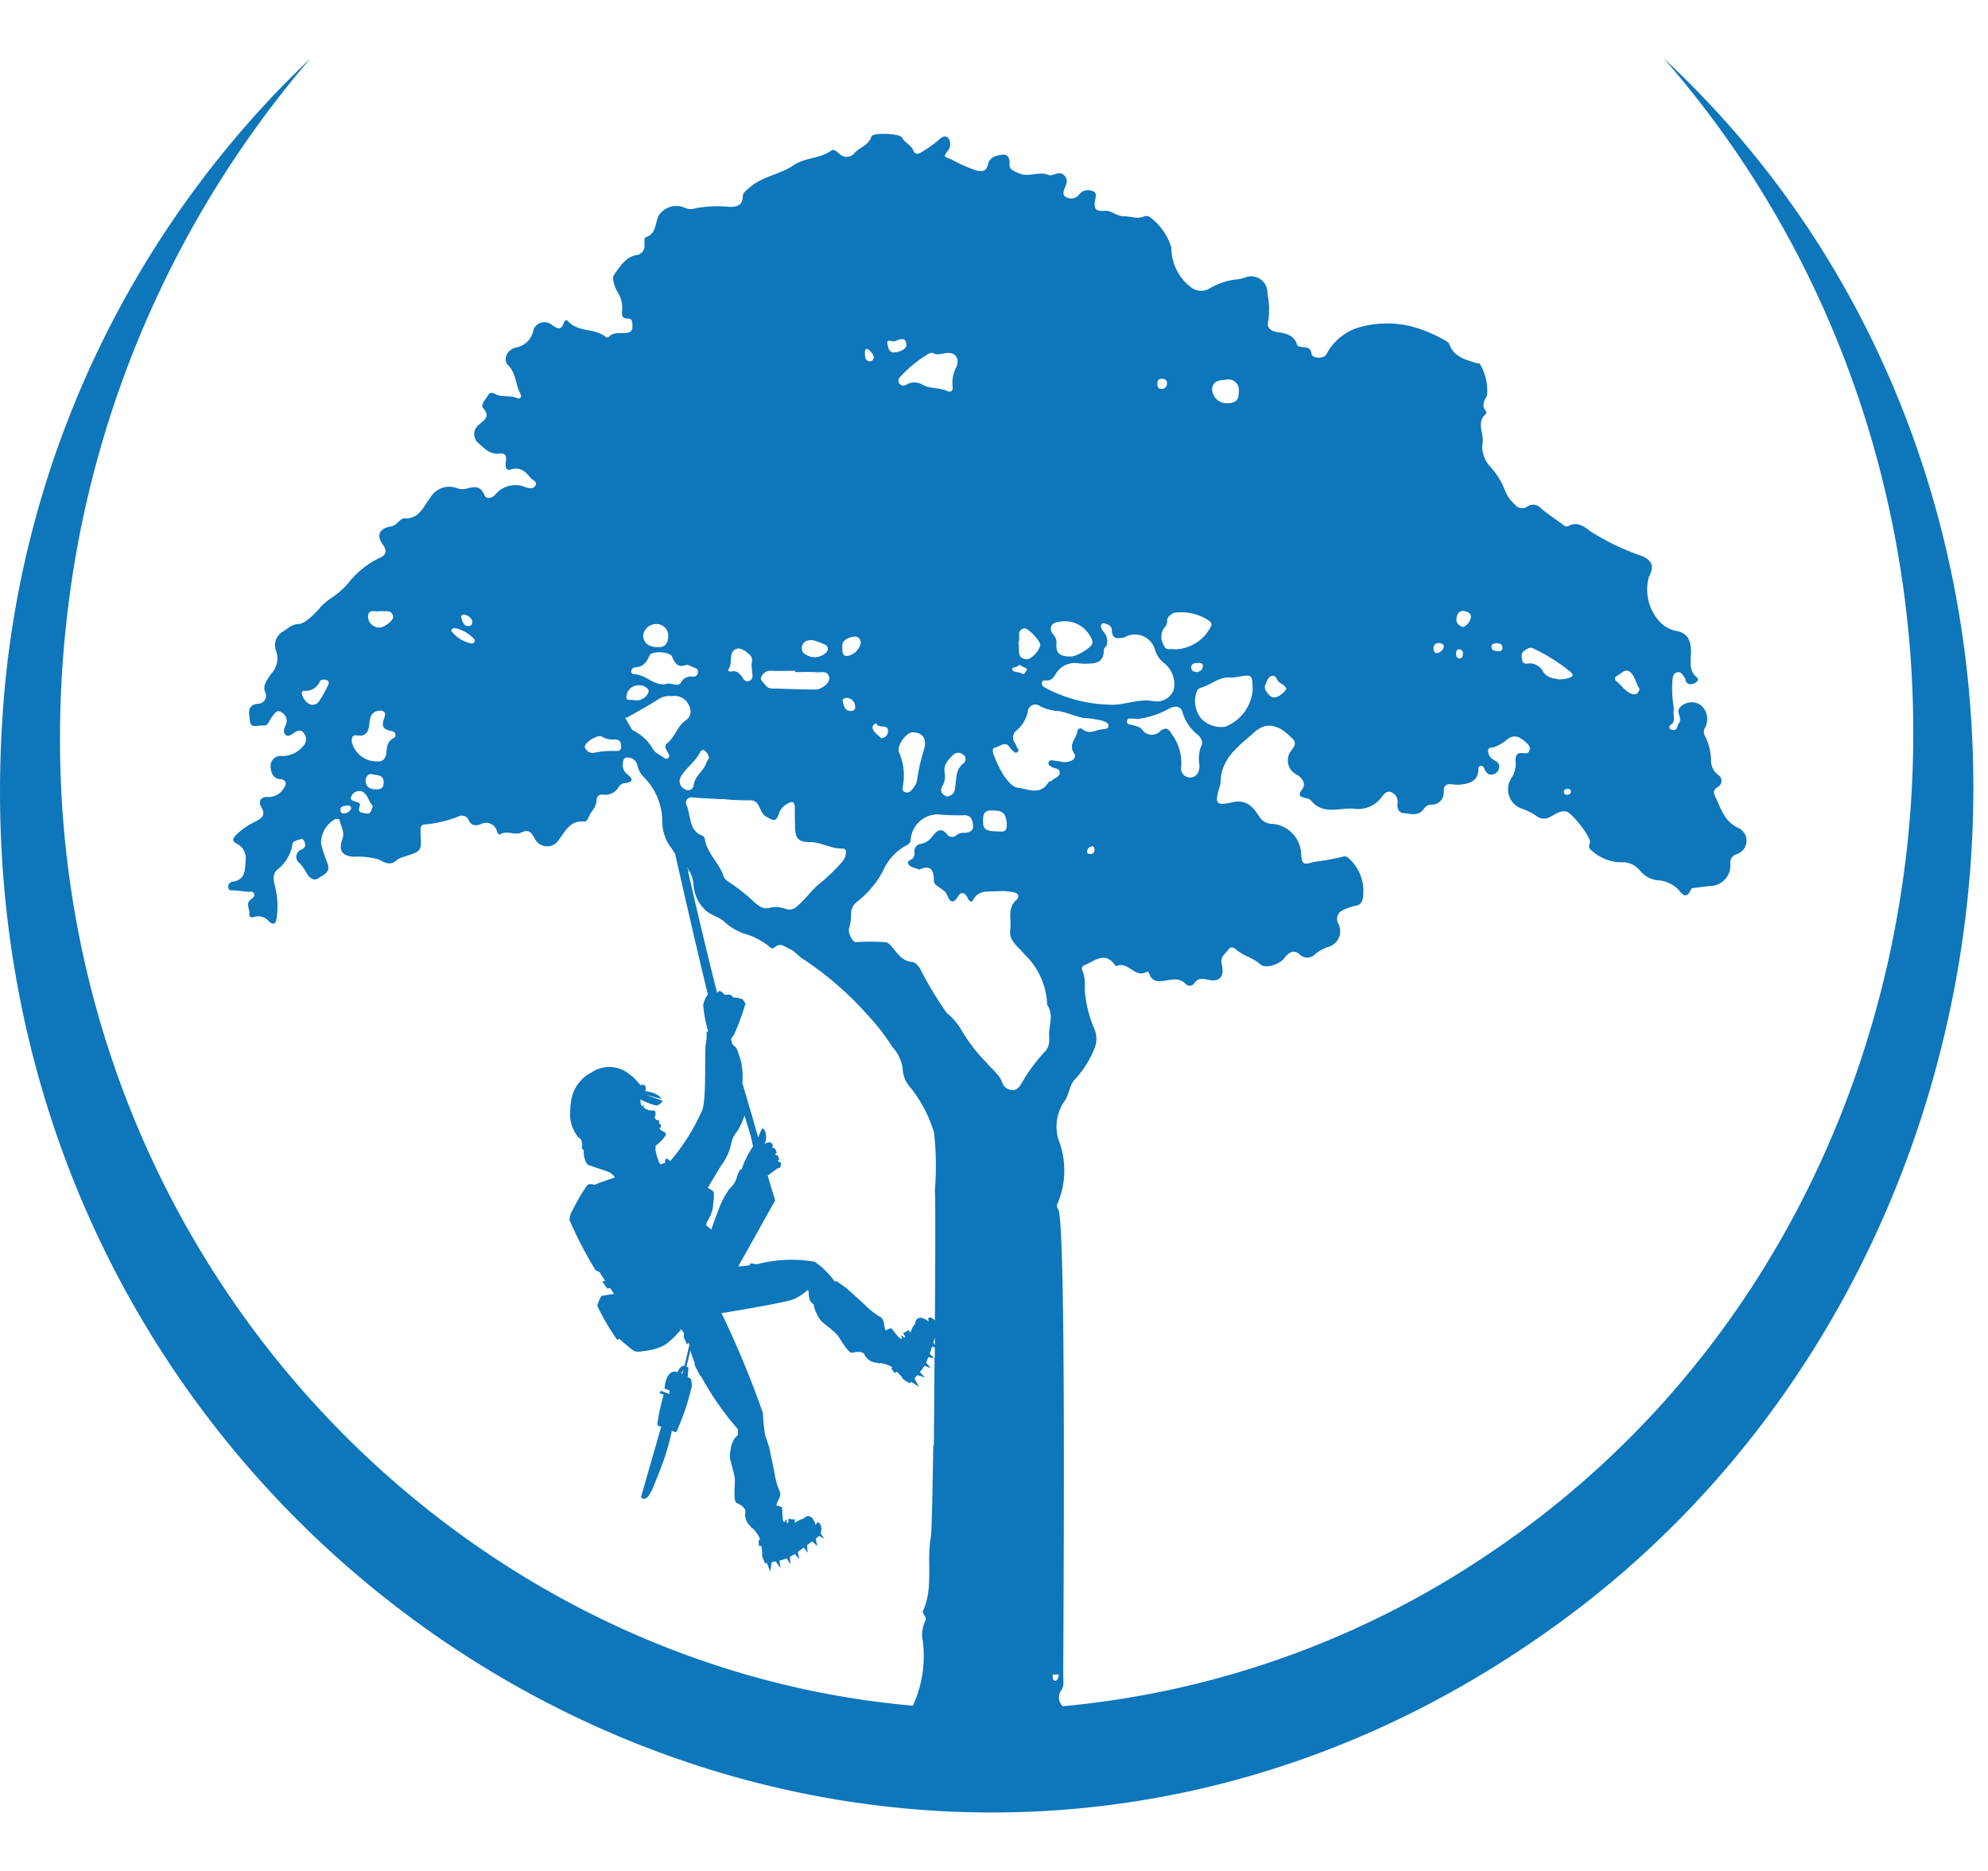 <svg xmlns="http://www.w3.org/2000/svg" width="68" height="64" viewBox="0 0 68 64">
  <g id="Group_15462" data-name="Group 15462" transform="translate(19824 -2185)">
    <rect id="Rectangle_384" data-name="Rectangle 384" width="68" height="64" transform="translate(-19824 2185)" fill="none"/>
    <g id="Group_15457" data-name="Group 15457" transform="translate(-188 210.861)">
      <g id="Group_15453" data-name="Group 15453" transform="translate(-19636 1976.139)">
        <path id="Path_55358" data-name="Path 55358" d="M56.908,0C70.232,15.263,67.718,39.795,51.05,51.07a31.116,31.116,0,0,1-14.7,5.3.414.414,0,0,1-.052-.541.486.486,0,0,0,.074-.313c0-.077,0-.154-.005-.23h0c.03-5.392.073-15.636-.174-15.922a.19.19,0,0,1-.005-.222,2.893,2.893,0,0,0,.07-2.008A1.535,1.535,0,0,1,36.39,35.7c.193-.241.18-.59.392-.789a3.478,3.478,0,0,0,.667-1.072.866.866,0,0,0-.013-.631,4.149,4.149,0,0,1-.335-1.389,1.332,1.332,0,0,0-.07-.6c-.044-.091-.03-.161.084-.208.346-.142.688-.476,1.027.012a.065.065,0,0,0,.06.021c.384-.166.626.439,1.025.205.037-.022.072.031.089.077.1.286.329.253.545.221.248-.037.488-.1.7.116a.182.182,0,0,0,.29-.024c.125-.181.267-.167.456-.124.416.1.589-.107.48-.542-.061-.243.131-.343.232-.489s.223-.032.311.039c.239.191.544.25.778.468.177.165.668,0,.822-.21.139-.19.316-.312.523-.132A.366.366,0,0,0,45,30.627a1.435,1.435,0,0,1,.429-.23.559.559,0,0,0,.349-.8.321.321,0,0,1,.179-.466,1.451,1.451,0,0,1,.4-.14.28.28,0,0,0,.251-.216,1.5,1.5,0,0,0-.513-1.444c-.038-.019-.092-.045-.124-.031a9.657,9.657,0,0,1-1.05.192c-.335.108-.4.072-.414-.293a1.078,1.078,0,0,0-.972-1.012.519.519,0,0,1-.471-.267c-.208-.311-.423-.581-.907-.473-.589.132-.618.045-.421-.591a.228.228,0,0,0,.013-.066c0-.854.638-1.27,1.15-1.734.4-.363.808-.266,1.2.112.143.139.3.217.088.487a.542.542,0,0,0,.188.857c.181.12.3.312.178.474-.209.269-.036.277.138.327a.288.288,0,0,1,.146.065c.428.55,1.038.215,1.551.3a1.01,1.01,0,0,0,.889-.429c.071-.1.179-.229.357-.123a.348.348,0,0,1,.167.37c-.011.167.044.309.213.324.248.022.524.125.708-.175a.311.311,0,0,1,.261-.115.409.409,0,0,0,.4-.444c0-.22.09-.276.279-.253a1.349,1.349,0,0,0,.326.006c.3-.037.574-.126.581-.524,0-.049.012-.094.058-.109.079-.026.119.029.147.095.057.137.145.233.3.192a.278.278,0,0,0,.2-.208c.042-.174-.087-.23-.2-.3a.351.351,0,0,1-.174-.307c.009-.131.15-.089.234-.126a1.552,1.552,0,0,0,.394-.232c.271-.237.481-.093.686.095.07.064.148.145.1.264s-.141.1-.223.086c-.218-.024-.259.1-.249.29a.869.869,0,0,1-.147.569.7.7,0,0,0,.38,1.049,2.018,2.018,0,0,1,.487.248.4.4,0,0,0,.453.029c.181-.083.353-.242.578-.179.188.053.858.9.79,1.07-.081.2.036.234.124.311a1.492,1.492,0,0,0,.941.349.774.774,0,0,1,.635.265.9.9,0,0,0,.705.357,1.086,1.086,0,0,1,.536.233c.171.117.314.531.535.046.009-.019.06-.02.091-.024.182-.023.363-.052.546-.066a.7.7,0,0,0,.69-.752.308.308,0,0,1,.2-.333.481.481,0,0,0,.054-.91c-.468-.23-.575-.66-.769-1.062-.066-.136-.08-.224.078-.325a.24.24,0,0,0,.021-.42.6.6,0,0,1-.243-.458,1.925,1.925,0,0,0-.21-.875.289.289,0,0,1-.01-.256.623.623,0,0,0-.124-.791.544.544,0,0,0-.716.07c-.166.167.107.372-.048.554-.056.065-.03.209-.158.221a.176.176,0,0,1-.144-.045c-.071-.119.072-.136.109-.207.079-.15-.02-.313.034-.464h0a3.817,3.817,0,0,1-.053-.98c.01-.114.019-.233.149-.273.158-.049.2.107.277.187.027.027.013.093.037.127.088.128.207.1.317.043.072-.037.132-.125.053-.19-.3-.244-.191-.588-.2-.887-.008-.529-.234-.656-.546-.709a1.048,1.048,0,0,1-.563-.349A1.632,1.632,0,0,1,56.4,17.74c.19-.355.123-.556-.239-.717a8.176,8.176,0,0,1-1.761-.845c-.243-.187-.452-.338-.755-.18a.164.164,0,0,1-.178-.041c-.251-.192-.521-.36-.759-.568a.354.354,0,0,0-.471-.055.3.3,0,0,1-.409-.06,1.307,1.307,0,0,1-.378-.566,2.661,2.661,0,0,0-.5-.77,1,1,0,0,1-.247-.726c.091-.354-.244-.763.135-1.058.011-.009,0-.071-.018-.094-.151-.191-.055-.352.044-.523a1.789,1.789,0,0,0-.245-1.087c-.034-.022-.084-.016-.125-.029-.37-.118-.762-.2-.922-.649-.024-.069-.13-.113-.2-.156a4.769,4.769,0,0,0-1.1-.448,3.489,3.489,0,0,0-1.849.053,1.87,1.87,0,0,0-1.056.908c-.1.161-.49.14-.507-.024-.021-.194-.122-.2-.256-.226-.082-.014-.209,0-.237-.084-.118-.364-.434-.389-.71-.438-.249-.045-.334-.188-.271-.393a2.811,2.811,0,0,0-.033-.912.558.558,0,0,0-.783-.548,1.259,1.259,0,0,1-.251.056,2.2,2.2,0,0,0-.924.3.569.569,0,0,1-.649-.023,1.714,1.714,0,0,1-.681-1.372,2.036,2.036,0,0,0-.757-1.052.242.242,0,0,0-.16-.011c-.232.112-.46,0-.686,0-.257.01-.452-.205-.662-.187-.329.029-.4-.071-.338-.376.019-.1.061-.247-.08-.294A.4.4,0,0,0,37,4.571c-.061.044-.1.117-.164.164a.347.347,0,0,1-.372.009.139.139,0,0,1-.085-.16c.013-.185.21-.351.045-.557-.184-.228-.4.027-.551-.035-.348-.147-.692.1-1.042-.069-.177-.084-.32-.108-.3-.342.015-.184-.082-.307-.241-.285-.2.028-.432.06-.5.341-.045.194-.149.245-.361.208a4.745,4.745,0,0,1-.887-.389c-.237-.091-.294-.077-.117-.3a.359.359,0,0,0,.007-.435c-.115-.112-.237-.015-.356.1a4.492,4.492,0,0,1-.563.392c-.117.083-.227.06-.272-.058-.077-.2-.29-.258-.386-.445-.075-.145-1-.178-1.047-.039-.1.318-.4.365-.574.562a.344.344,0,0,1-.521.032c-.089-.063-.181-.182-.286-.106-.387.279-.88.226-1.285.5-.471.324-1.09.374-1.535.79-.089.083-.2.13-.2.278-.012.294-.181.354-.436.355a4.134,4.134,0,0,0-1.167.043.488.488,0,0,1-.369-.008.722.722,0,0,0-.914.274c-.116.27-.079.627-.449.734-.028.008-.033.146-.03.223a.322.322,0,0,1-.3.385c-.348.074-.547.406-.741.674-.078.108.021.427.125.591a1,1,0,0,1,.151.668c-.013.149.022.238.187.234s.168.124.17.258-.047.212-.178.231c-.219.032-.462-.051-.647.151-.013.014-.07.006-.091-.011-.382-.311-.949-.145-1.3-.548-.038-.044-.106-.017-.127.05-.107.344-.285.171-.446.063a.4.4,0,0,0-.6.193.729.729,0,0,1-.613.608c-.288.079-.442.41-.254.6.277.275.251.652.411.958.079.152,0,.215-.112.165-.229-.1-.479-.019-.7-.118-.094-.041-.2-.12-.283.026s-.273.317-.162.446c.26.3,0,.419-.142.556a.4.4,0,0,0-.053.609c.2.175.408.417.725.385.191-.02.278.035.241.264-.017.106-.032.344.162.28.332-.109.507.071.689.29.066.079.23.116.162.253s-.235.1-.351.056a.891.891,0,0,0-1.033.268c-.127.134-.309.14-.362.007-.143-.356-.375-.277-.63-.219a.527.527,0,0,1-.29-.013.754.754,0,0,0-.936.327c-.238.309-.383.735-.885.7-.085-.006-.182.111-.267.18a.405.405,0,0,1-.2.1c-.391.065-.5.3-.259.631.174.243.056.375-.125.444a3.075,3.075,0,0,0-1.017.8,2.7,2.7,0,0,1-.6.552,1.95,1.95,0,0,0-.485.435c-.191.2-.471.469-.654.473-.257.007-.354.146-.524.245a.541.541,0,0,0-.245.7.764.764,0,0,1-.182.762c-.122.181-.291.394-.208.606a.274.274,0,0,1-.228.413c-.426.039-.3.366-.288.578.023.295.288.145.449.168.183.026.21-.171.294-.277.1-.123.172-.3.353-.166a.33.33,0,0,1,.129.432c-.051.1-.093.238-.015.319.106.11.232-.016.317-.069.14-.087.245-.1.331.043a.316.316,0,0,1-.04.425.914.914,0,0,1-.713.337.348.348,0,0,0-.4.341c.013.162.045.43.333.451.228.017.226.172.111.328a.615.615,0,0,1-.553.281c-.227-.012-.313.169-.211.334.192.31-.014.4-.2.51a2.4,2.4,0,0,0-.648.445c-.114.125-.183.208.033.319a.545.545,0,0,1,.284.561c-.018.339-.01.661-.438.728a.172.172,0,0,0-.156.187c.013.141.116.1.2.11.151.015.3.029.453.049.08.011.194-.044.23.065s-.056.151-.126.211c-.173.148,0,.336-.035.506-.015.07.081.11.146.084a.474.474,0,0,1,.529.15c.124.112.225.111.255-.1a2.8,2.8,0,0,0-.05-1.1c-.053-.208-.1-.409.07-.567A1.356,1.356,0,0,0,10,26.9c.014-.14.178-.152.282-.192.081-.031.132.064.151.143.03.124-.041.174-.141.226a.257.257,0,0,0-.053.444,1.529,1.529,0,0,1,.244.343c.1.168.246.3.43.169.162-.112.419-.2.281-.517a5.358,5.358,0,0,1-.21-.64.923.923,0,0,1,.486-.854c.056-.012.135-.013.145.039.041.21.185.4.1.633-.138.39-.033.577.361.617a2.554,2.554,0,0,1,.892.1c.246.129.4.206.62,0a.834.834,0,0,1,.267-.108c.5-.186.576-.137.532-.7a2.329,2.329,0,0,1,0-.238c0-.09.037-.147.133-.158a4.008,4.008,0,0,0,1.18-.282.252.252,0,0,1,.333.135c.09.2.243.2.415.136a.381.381,0,0,1,.541.213c.026.058.055.174.114.137.241-.151.508.046.728-.062.254-.125.342-.007.455.194a.47.47,0,0,0,.824.06c.227-.3.4-.682.866-.631.085.009.127-.079.158-.153.084-.2.272-.345.273-.592a.18.18,0,0,1,.2-.179.535.535,0,0,0,.562-.265.257.257,0,0,1,.152-.117c.312-.04.4-.117.093-.347a.418.418,0,0,1-.084-.444c.022-.1.11-.106.185-.087a.332.332,0,0,1,.291.271.786.786,0,0,0,.223.4,2.157,2.157,0,0,1,.624,1.493,1.474,1.474,0,0,0,.2.761,2.669,2.669,0,0,0,.2.283h0A.637.637,0,0,0,23,27.085l.09.117c.334,1.472.811,3.551,1.122,4.818a.852.852,0,0,0-.16.373,4.874,4.874,0,0,0,.175.908l-.055-.016v.145a1.139,1.139,0,0,1-.025.248c-.059.277.023,1.672-.108,2.257a7.158,7.158,0,0,1-1.111,1.787c-.063-.061-.121-.1-.16-.065s0,.107,0,.107-.151.085-.188.06a.449.449,0,0,1-.043-.074c-.044-.131-.1-.289-.1-.321a.811.811,0,0,1-.02-.14l.009,0-.005-.088h0a1.341,1.341,0,0,0,.2-.177.4.4,0,0,0,.1-.124.1.1,0,0,0-.031-.188l-.01-.006-.031-.015-.018-.008a.25.25,0,0,1-.074-.08.141.141,0,0,1,0-.014.209.209,0,0,0,.035-.019c.025-.022.022-.046.013-.077a.077.077,0,0,0-.066-.06s0,0,0,0,.017-.087-.014-.115a.023.023,0,0,0-.027,0c-.069.02-.1-.081-.11-.105a.166.166,0,0,0,.023-.035.178.178,0,0,0,.011-.092.31.31,0,0,0-.009-.052v0A.06.06,0,0,0,22.387,36h0a.107.107,0,0,0-.068-.008.6.6,0,0,1-.067,0,.353.353,0,0,1-.115-.032.665.665,0,0,1-.124-.074c0-.005,0-.008.005-.014.009-.077,0-.079,0-.079a.556.556,0,0,1-.048.058.222.222,0,0,1-.029-.034.353.353,0,0,1-.035-.15v0a.232.232,0,0,0,0-.057v0a2.259,2.259,0,0,0,.547.212.322.322,0,0,0,.212-.163c0-.007-.552-.188-.549-.194s.5.134.507.124-.068-.082-.078-.091a.787.787,0,0,0-.38-.151l-.095-.025a.182.182,0,0,0,.016-.059c0-.02,0-.045-.006-.064s0-.047-.01-.057a.149.149,0,0,0-.161-.014,1.879,1.879,0,0,0-.227-.245l-.013-.018a.354.354,0,0,0-.1-.08,1.079,1.079,0,0,0-1.327-.1,1.3,1.3,0,0,0-.7.931c-.006.032-.008.06-.012.09s-.011.072-.015.107-.006.047-.007.069,0,.055,0,.083a1.252,1.252,0,0,0,.239.9l0,0a.188.188,0,0,0,.059.058.127.127,0,0,1,.019.013.513.513,0,0,1,.051.05c0,.006.008.01.011.016l0,.007s0,.01.006.015c.006.024.016.089.024.149-.022.04-.018.139.026.162,0,0,.015,0,.029-.008a.748.748,0,0,0,.114.5c.071.059.578.2.749.273a.646.646,0,0,1,.2.18l-.091.032c-.216.072-.451.154-.613.223h0s-.164-.062-.24.009a4.941,4.941,0,0,0-.372.6c-.044.081-.086.162-.123.237a.742.742,0,0,0-.117.355,13.6,13.6,0,0,0,.89,1.714l.142.075h0l.189.289c-.06.015-.1.022-.1.022l.171.246s.039-.005.1-.016l.134.2-.433.066a1.343,1.343,0,0,0-.143.336,8.073,8.073,0,0,0,.687,1.177l.063-.05,0,0a2.991,2.991,0,0,0,.282.243h0a1.375,1.375,0,0,0,.251.188.614.614,0,0,0,.263,0h0a2.464,2.464,0,0,0,.373-.066h0l.011,0a1.562,1.562,0,0,0,.273-.1l.013,0h0a1.1,1.1,0,0,0,.167-.1,2.963,2.963,0,0,0,.488-.486c.037.051.072.1.106.157l-.014.032-.006.076L23.5,44l.044-.072.034.084c-.047.21-.107.473-.165.711a.045.045,0,0,0-.019,0c-.127,0-.222.218-.222.218h0c-.051-.015-.086-.021-.086-.021-.326-.005-.355.583-.355.583l.172.064c0,.04-.007.079-.01.119l-.283-.105-.059.07.151.056s-.134.478-.182.784c0,.018,0,.031-.006.047h0s-.063.231.009.242a.592.592,0,0,1,.073.022l.019.01-.689,2.4c.058.1.166.073.248-.025a1.56,1.56,0,0,0,.2-.392c.144-.351.288-.7.408-1.079.079-.249.143-.507.2-.768.065.026.12.047.145.055a7.893,7.893,0,0,0,.511-1.477l.017.007-.017-.008.026-.092a.933.933,0,0,0-.035-.265c-.014-.01-.107-.059-.2-.108l-.013-.007,0-.013,0-.008,0,.026.107.058.025-.331-.066-.03c.04-.163.087-.364.132-.557a4.322,4.322,0,0,0,.142.411v0l.009.1.188.37.009-.026a10.327,10.327,0,0,0,1.262,1.824c.038.056.028.134,0,.239-.008,0-.022.011-.039.029a.414.414,0,0,0-.106.156.725.725,0,0,0-.087.293,1.075,1.075,0,0,0-.024.273c.017.132.157.559.168.744s-.072.755.07.811.3.176.29.291a.538.538,0,0,0,.157.485.62.62,0,0,0,.055.046c-.014.011-.023.02-.021.021a.235.235,0,0,0,.069.026,1.884,1.884,0,0,1,.17.22.494.494,0,0,1,.074.174l-.053,0,.013.2s.034,0,.082,0c.015.091.025.179.032.251a.279.279,0,0,0,.013.153l.081.19.065-.009.117.3.042-.327.143-.027.161.227-.034-.255a1.877,1.877,0,0,0,.249-.075l.126.2-.016-.252q.068-.039.164-.1l.161.178-.06-.248c.069-.048.14-.1.212-.152l.125.185-.017-.265.178-.133.171.167-.052-.257.121-.093a.984.984,0,0,0,.158.091l-.111-.184a.561.561,0,0,0,.024-.115c.016-.148-.082-.285-.138-.251a.226.226,0,0,0-.052.1c-.041-.149-.128-.336-.289-.318-.043,0-.123.089-.158.094a.753.753,0,0,0-.263.134s-.009,0-.013,0a.315.315,0,0,0,0-.1c-.009-.046-.028-.042-.045-.009l-.164-.034s-.007.064-.011.154l-.054-.011a.309.309,0,0,0,0-.077c-.013-.067-.047-.03-.065.055a.261.261,0,0,1-.035-.015c-.061-.043-.038-.461-.064-.494a.448.448,0,0,0-.188-.055c.02-.186.205-.309.1-.522a2.394,2.394,0,0,1-.166-.611l-.178-.859-.142-.424a7.294,7.294,0,0,1-.076-.757,32.415,32.415,0,0,0-1.414-3.411s2.233-.362,2.483-.485a1.854,1.854,0,0,0,.451-.294c.075-.068.019.211.1.36a.72.72,0,0,0,.126.129l0,.023a.724.724,0,0,0,.1.289,1.043,1.043,0,0,0,.138.233c.089.095.447.349.562.491s.376.649.523.606.339-.045.4.052a.506.506,0,0,0,.4.291.6.6,0,0,0,.071,0c0,.017-.007.03,0,.03a.233.233,0,0,0,.07-.023,1.754,1.754,0,0,1,.263.07.459.459,0,0,1,.159.093l-.044.032.128.155s.026-.022.066-.05c.064.064.123.127.17.181a.265.265,0,0,0,.1.115l.174.1.047-.048.267.169-.154-.289c.031-.034.065-.071.1-.111l.259.081-.174-.183a2.009,2.009,0,0,0,.156-.215l.215.08-.156-.191c.021-.049.045-.114.071-.187l.215.039h0c-.006.948-.014,1.958-.023,2.984h-.02c-.028,1.76-.056,2.977-.082,3.116-.156.848.1,1.738-.274,2.551-.015.033.029.1.056.149s.069.114.024.184a1.142,1.142,0,0,0-.078.725,4.048,4.048,0,0,1-.344,2.175C13.992,54.845-.693,38.322,2.488,17.632A35.508,35.508,0,0,1,10.621,0,34.035,34.035,0,0,0,.094,22.392C-1.938,51.728,29.566,70.281,52.847,53.867,70.352,41.6,72.75,14.737,56.908,0M55.292,21.128c.153-.054.285-.279.462-.141s.2.408.333.588c-.059.149-.123.22-.279.163-.227-.084-.348-.3-.528-.436a.106.106,0,0,1,.012-.174m-1.669,4.066c-.069,0-.134-.024-.132-.106,0-.06.056-.09.113-.1.072-.007.131.024.13.1a.109.109,0,0,1-.111.1m-1.5-4.909c.1-.072.2-.159.326-.091a6.088,6.088,0,0,1,1.264.794c.131.122.095.162-.049.213a1,1,0,0,1-.353.047c-.168-.041-.372-.032-.524-.257a.515.515,0,0,0-.481-.287c-.087.012-.215.029-.237-.11-.017-.1-.056-.228.055-.311m-.913-.27c.1,0,.173.037.18.144.009.128-.088.135-.175.129s-.21-.028-.2-.156c.005-.112.114-.109.2-.117m-1.141-1.1c.126.016.251.078.237.222a.48.48,0,0,1-.259.326c-.167-.045-.248-.153-.235-.275.014-.137.063-.3.257-.274m-.15,1.311c.1.014.116.083.113.169s-.036.157-.135.138-.094-.106-.094-.185.033-.126.116-.122m-.723-.216c.093,0,.184.037.183.113a.263.263,0,0,1-.21.224c-.086.028-.14-.049-.141-.14a.173.173,0,0,1,.168-.2m-5.917,1.43c.042-.108.077-.247.193-.294.152-.062.175.091.251.178s.22.118.275.255a.772.772,0,0,1-.29.26.237.237,0,0,1-.3-.048c-.092-.1-.19-.206-.134-.349m-32.06.014a3.545,3.545,0,0,1-.311.553.263.263,0,0,1-.321.095.547.547,0,0,1-.257-.333c-.02-.058,0-.125.068-.124a.534.534,0,0,0,.548-.334c.016-.036.094-.042.126-.055.14.014.214.066.148.2m1.794-2.541c.163.036.377-.071.432.188.026.122-.307.388-.47.379a.387.387,0,0,1-.388-.375c.006-.292.278-.14.426-.192M11.8,25.825a.117.117,0,0,1-.157-.12c0-.124.1-.124.185-.139s.153-.023.187.088a.279.279,0,0,1-.215.171m.731.007c-.083-.027-.316,0-.237-.221.051-.142-.017-.141-.1-.176s-.242-.044-.182-.176a.3.3,0,0,1,.341-.191c.233.08.247.361.4.5-.049.139-.069.309-.22.26M12.862,25c-.211.008-.347-.083-.356-.279-.007-.14.094-.273.246-.229s.373,0,.37.282c0,.208-.122.238-.26.227m.6-1.749c-.225.114-.222.313-.247.508-.029.228-.151.31-.336.287a.866.866,0,0,1-.843-.656c-.008-.159.005-.258.2-.229.286.043.38-.147.4-.406.014-.2.061-.392.288-.434.165-.03.309.021.222.234-.117.287-.034.41.249.455.146.023.181.182.065.24M15.88,19.03a.334.334,0,0,1,.276.227c0,.105-.045.165-.136.165-.169,0-.191-.155-.239-.268a.088.088,0,0,1,.1-.124m.209.979a1.165,1.165,0,0,1-.6-.357c-.023-.034-.075-.068-.04-.113a.137.137,0,0,1,.108-.05,1.262,1.262,0,0,1,.663.376c.014.013.016.041.023.061a.11.11,0,0,1-.152.083m4.931,3.685a2.818,2.818,0,0,0-.672.055A.285.285,0,0,1,20,23.555c.01-.167.459-.443.591-.351a.7.7,0,0,0,.43.094c.163,0,.231.079.227.248s-.119.143-.226.148M23.338,45c-.013-.007-.025-.016-.038-.022l.065-.115.007,0c-.012.047-.023.092-.034.134m13.954-17.78c-.058,0-.123-.022-.109-.09a.192.192,0,0,1,.175-.172c.069,0,.075.067.081.123a.128.128,0,0,1-.148.138m3.784-3.665a1.265,1.265,0,0,0-.047.633c.006.251-.118.417-.328.417a.316.316,0,0,1-.293-.4,1.707,1.707,0,0,0-.343-1.113c-.1-.178-.209-.2-.369-.082a.4.4,0,0,1-.637-.056c-.066-.083-.208-.107-.32-.144-.078-.026-.2,0-.188-.128s.127-.094.213-.09l.174.008a2.957,2.957,0,0,0,1.054-.353c.225-.124.418-.072.465.153a1.509,1.509,0,0,0,.521.747c.124.128.187.237.1.411m-.331-2.7c-.006-.153.112-.171.226-.172.075,0,.169-.006.173.1,0,.137-.1.181-.182.215-.117-.011-.213-.035-.217-.144m2.1.766a1.479,1.479,0,0,1-.935,1.244.951.951,0,0,1-.8-.255.93.93,0,0,1-.179-.934.224.224,0,0,1,.126-.14c.347-.093.632-.377,1.016-.356a1,1,0,0,0,.226-.013c.536-.1.536-.1.548.455m-.9-10.628a.352.352,0,0,1,.426.379c.006.328-.106.429-.427.428a.5.5,0,0,1-.488-.489c.029-.3.285-.3.489-.317m-1.791,7.974a1.709,1.709,0,0,1,1.217.281c.052.062.1.108.037.2a1.407,1.407,0,0,1-1.251.767c-.107-.045-.269.083-.359-.151a.529.529,0,0,1,.029-.592.305.305,0,0,0,.092-.209c-.007-.172.13-.234.234-.3m-.395-8c.1.007.163.056.157.164a.18.18,0,0,1-.187.183c-.112,0-.141-.075-.144-.175,0-.127.054-.181.174-.172m-3.583,8.323a.992.992,0,0,1,1.141.535.219.219,0,0,1-.026.3,1.685,1.685,0,0,1-.594.336c-.439.03-.592-.108-.563-.43a.389.389,0,0,0-.1-.308c-.168-.2-.1-.393.14-.437m-.362,2c.159,0,.23-.123.3-.226a.751.751,0,0,1,.782-.36,1.753,1.753,0,0,0,.292.01c.306,0,.57-.051.568-.466,0-.055.065-.111.1-.166a.477.477,0,0,0-.092-.435c-.052-.074-.137-.157-.094-.272.018-.048.067-.048.111-.038.122.03.246.089.249.227.008.354.227.28.429.253a.708.708,0,0,1,1.042.406.956.956,0,0,0,.351.5.915.915,0,0,1,.291.905.63.63,0,0,1-.691.369c-.522-.1-1.029.163-1.534.118a4.917,4.917,0,0,1-2.137-.56c-.066-.039-.147-.078-.144-.167,0-.111.1-.106.172-.1M35.031,19.5c.133-.027.561.438.55.563-.017.2-.32.516-.484.492-.35-.051-.2-.355-.265-.561.092-.157-.089-.435.2-.494m-.185,1.24.287.142c-.037.1-.112.208-.146.18-.114-.093-.315-.039-.357-.142-.05-.122.183-.058.217-.179M33.627,26c.013-.3.22-.275.414-.268.288.01.384.151.395.478.01.309-.188.228-.347.236-.415-.02-.478-.084-.461-.447m-.659-2.163a.185.185,0,0,1-.031.295c-.277.227-.217.566-.272.862-.032.172-.123.219-.272.26-.154-.056-.263-.176-.163-.347a.7.7,0,0,0,.079-.487c-.044-.285.148-.44.3-.6a.253.253,0,0,1,.357.02m-1.18-13.747a.385.385,0,0,1,.111-.021c.153.105.319.024.489.008.3-.029.447.2.323.482a1.166,1.166,0,0,0-.127.654c.026.173-.072.219-.187.164-.278-.131-.6-.062-.871-.233a.545.545,0,0,0-.534.023.168.168,0,0,1-.22-.248,4.112,4.112,0,0,1,1.016-.828M30.761,23.767c-.121-.221.223-.712.46-.711.33,0,.478.211.4.54a6.464,6.464,0,0,0-.249,1.071.52.52,0,0,1-.1.247c-.075.107-.166.241-.312.188s-.064-.2-.062-.3a1.949,1.949,0,0,0-.136-1.036m-.214-14.08c.136,0,.4-.236.456.083.03.164-.214.275-.407.291s-.214-.158-.242-.292.066-.125.193-.081m-.565,13.075c.082.185.416-.026.39.278-.01.123-.1.2-.235.221-.088-.125-.264-.186-.292-.367-.014-.085.121-.171.138-.132m-.3-12.811a.479.479,0,0,1,.208.27c-.019.1-.078.157-.161.141-.159-.03-.138-.178-.148-.294-.006-.066.023-.164.1-.117m-.48,9.832A.2.2,0,0,1,29.44,20a.558.558,0,0,1-.47.444c-.133-.007-.166-.068-.158-.381.022-.165.2-.254.394-.278m.045,2.393c.012.114-.074.154-.173.146-.2-.016-.214-.2-.253-.336-.022-.076.082-.115.142-.112a.3.3,0,0,1,.284.3m-1.792-2.132c.061-.122.183-.142.336-.145a3.514,3.514,0,0,1,.421.154c.115.058.134.161.043.275a.57.57,0,0,1-.784,0,.263.263,0,0,1-.016-.285m-1.413,1.107a.325.325,0,0,1,.311-.2c.281.012.562,0,.843,0,0,.015,0,.031,0,.046.249,0,.5-.017.746.006.151.014.377-.081.419.189.026.168-.252.4-.478.4-.433,0-.865-.019-1.3-.032-.149,0-.31.023-.415-.131-.06-.087-.19-.163-.128-.283m-1.139-.227c.163-.2.027-.529.2-.672s.384.01.544.161c.14.133.035.3.061.395.013.133.022.211.027.289a.181.181,0,0,1-.094.2.166.166,0,0,1-.223-.079c-.1-.153-.206-.292-.418-.235-.034.009-.118-.027-.094-.057M22.5,19.352a.4.4,0,0,1,.357.434c-.013.248-.126.371-.368.354-.3,0-.486-.15-.491-.407a.456.456,0,0,1,.5-.38m-.766,1.477c.266-.009.388-.173.488-.407.07-.162.69-.128.766.038.1.222.193.4.482.29.07-.027.177.062.269.089s.143.059.135.158a.152.152,0,0,1-.176.153.371.371,0,0,0-.4.2c-.091.154-.3.023-.45.035-.451.14-.745-.323-1.162-.319a.1.1,0,0,1-.094-.115.149.149,0,0,1,.142-.12m-.3.955a.416.416,0,0,1,.454-.341c.165,0,.335.142.3.226a.452.452,0,0,1-.5.285c-.086-.048-.306.068-.255-.169m1.385,1.642c-.116.09-.024.228.039.336.028.047.063.1.015.153a.1.1,0,0,1-.147.014c-.126-.1-.291-.151-.385-.3a1.616,1.616,0,0,0-.712-.659l-.245-.423a.165.165,0,0,0,.083-.012c.357-.2.72-.4,1.063-.62a.658.658,0,0,1,.446-.1.542.542,0,0,1,.528.2c.159.229.175.475-.05.63-.291.2-.363.573-.635.785m.47,1.14c.183-.314.507-.516.67-.855a.1.1,0,0,1,.17-.017.331.331,0,0,1,.124.245.534.534,0,0,0-.078.127c-.09.3-.4.454-.445.79a.191.191,0,0,1-.3.137.3.3,0,0,1-.139-.428m.414.711c.325.026.651.04.9.055.1,0,.123,0,.145,0a7.371,7.371,0,0,0,.878.04c.387-.026.326.4.565.548.291.175.358.2.469-.136a.561.561,0,0,1,.266-.285c.145-.1.271-.106.264.143-.006.192,0,.385.005.577,0,.433.093.586.49.582s.739.236,1.13.222a.114.114,0,0,1,.124.126.543.543,0,0,1-.131.329,6.911,6.911,0,0,1-.86.818c-.242.227-.44.5-.7.718a.369.369,0,0,1-.382.072.944.944,0,0,0-.506-.043c-.274.087-.438-.085-.593-.219a6.5,6.5,0,0,0-.838-.659.411.411,0,0,1-.176-.191c-.151-.465-.574-.781-.644-1.289a.149.149,0,0,0-.083-.1c-.478-.179-.384-.685-.54-1.044-.063-.145.019-.285.222-.269m1.5,12.992a.852.852,0,0,1-.257.4,2.915,2.915,0,0,0-.395.782c-.158.4-.22.607-.22.607s-.065-.052-.172-.131a.26.26,0,0,1,.012-.109,1.584,1.584,0,0,0,.087-.16,1.187,1.187,0,0,0,.116-.315l0-.011s0,0,0,0c.005-.025.01-.051.013-.076v0l0-.021v-.008a2.628,2.628,0,0,0,.027-.426c-.011-.058-.118-.118-.211-.164.078-.132.372-.625.459-.761a2.018,2.018,0,0,0,.311-.612h0c0-.012.008-.024.01-.036s0-.02.007-.032.006-.02.007-.028a1.371,1.371,0,0,1,.034-.143.9.9,0,0,1,.173-.311,2.259,2.259,0,0,0,.257-.555c.071.229.14.457.208.678.052.231.084.38.084.38h0l0,0a3.251,3.251,0,0,0-.391.789l-.01,0L25.329,38a1.14,1.14,0,0,0-.126.272h0m6.771,6.2h0L31.8,44.32c.027-.081.055-.167.082-.254l.094.032h0c0,.123,0,.245,0,.37m0-.467h0l-.054-.065.056-.183h0c0,.083,0,.166,0,.251m0-5.248c.019.176.017,1.976,0,4.42-.079-.1-.2-.132-.224-.077a.232.232,0,0,0,.014.111c-.118-.094-.3-.19-.414-.075-.032.031-.047.148-.072.173a.809.809,0,0,0-.133.271s-.006.007-.008.01a.3.3,0,0,0-.058-.078c-.033-.031-.044-.015-.04.02l-.152.076s.032.056.08.13l-.049.025a.294.294,0,0,0-.048-.059c-.049-.045-.052.007-.019.084a.259.259,0,0,1-.038.01c-.073,0-.3-.345-.335-.356a.455.455,0,0,0-.182.075c-.092-.161-.013-.376-.22-.482a2.239,2.239,0,0,1-.484-.385l-.636-.577-.358-.252-.043.03a2.839,2.839,0,0,0-.693-.685,4.62,4.62,0,0,0-1.974.086l-.22-.034-.033.069c-.13.017-.253.03-.371.039l0-.029,1.247-2.23s-.1-.315-.256-.854a.2.2,0,0,0,.043-.021c.1-.087.227-.167.261-.2a.225.225,0,0,1,.11-.036s.064-.114.041-.161-.118-.07-.118-.07l.058-.054s-.03-.121-.054-.135a.679.679,0,0,0-.071-.032l-.026-.011a.478.478,0,0,0,.061-.057c.012-.018-.053-.129-.068-.147s-.081-.022-.081-.022l.02-.082a.157.157,0,0,0-.084-.1c-.059-.027-.166.032-.2.051,0,0,0,0,0-.006.114-.166.033-.563-.087-.514a2.108,2.108,0,0,0-.128.3c-.115-.4-.333-1.155-.542-1.858a2.7,2.7,0,0,0-.046-.742c-.089-.278-.132-.472-.233-.529s-.1-.253-.1-.253l-.012,0a.868.868,0,0,0,.107-.142A7.729,7.729,0,0,0,25.5,32.33l-.1-.146s-.072-.024-.141-.04a.124.124,0,0,0-.047-.008c-.064-.009-.133-.011-.133-.011s-.079-.106-.15-.1c-.035,0-.074.008-.107.009l-.045-.017-.007.007a.035.035,0,0,1-.019-.02.2.2,0,0,0-.139-.1c-.032,0-.058.029-.081.068-.368-1.442-.721-2.958-1-4.178l.046.06a1.843,1.843,0,0,0-.072-.172l0-.009a1.222,1.222,0,0,1,.221.638,1.3,1.3,0,0,0,.418.841c.183.165.5.229.678.423a1.888,1.888,0,0,0,.725.393,2.423,2.423,0,0,1,.708.369c.067.06.157.147.227.084.213-.193.359-.03.545.051.17.074.264.226.413.317a11.2,11.2,0,0,1,2.223,1.92,7.375,7.375,0,0,1,.856,1.1,1.435,1.435,0,0,1,.355.722,1.025,1.025,0,0,0,.282.691,4.555,4.555,0,0,1,.794,1.53,10.323,10.323,0,0,1,.024,2.006m3.912-5.2a.56.56,0,0,1-.181.457,5.759,5.759,0,0,0-.773,1.067c-.086.132-.178.232-.34.206a.365.365,0,0,1-.312-.257c-.1-.283-.354-.447-.53-.672a5.569,5.569,0,0,1-.893-1.169,2.183,2.183,0,0,0-.48-.543,12.436,12.436,0,0,1-.911-1.52c-.073-.1-.161-.212-.273-.22-.339-.024-.5-.3-.687-.517-.081-.092-.146-.165-.261-.158a7.742,7.742,0,0,0-.968,0c-.106.02-.285-.313-.232-.478a1.707,1.707,0,0,0,.066-.5.506.506,0,0,1,.2-.4,3.237,3.237,0,0,0,.886-1.047,1.84,1.84,0,0,1,.832-.9.2.2,0,0,0,.122-.178.932.932,0,0,1,.942-.868,6.826,6.826,0,0,0,.846.031c.293-.026.334.19.346.37s-.165.233-.324.231a.38.38,0,0,0-.243.079.219.219,0,0,1-.3,0c-.218-.278-.357-.176-.534.051a.628.628,0,0,1-.377.247.25.25,0,0,0-.224.31.3.3,0,0,1-.043.158c-.045.091-.256.106-.163.236.071.1.242.122.367.179.384-.182.5.007.5.368,0,.138.118.18.2.249s.192.114.239.223c.106.248.2.383.4.055.1-.171.246-.085.318.076.045.1.125.172.184.065.2-.368.547-.272.847-.3a2.167,2.167,0,0,1,.518.032c.175.024.246.146.107.275-.308.286-.157.653-.2.987-.059.423.26.578.465.845a2.51,2.51,0,0,1,.794,1.681c0,.023-.009.052,0,.067.267.373.01.786.081,1.178m-.034-8.785c-.288.459-.707.219-1.058.179-.17-.019-.345-.241-.467-.41a3.738,3.738,0,0,1-.311-.625c-.057-.122-.13-.318.023-.342s.348-.249.5.014a.7.7,0,0,0,.091.094c.046.051.1.105.162.048s.015-.1-.012-.149-.039-.106-.069-.152a.3.3,0,0,1,.049-.435,1.154,1.154,0,0,0,.385-.64.261.261,0,0,1,.429-.186,1.661,1.661,0,0,0,.647.165c.278.052.543.175.828.234a3.236,3.236,0,0,1,.67.1c.079.034.185.069.186.163,0,.116-.111.113-.2.121-.233.023-.465.2-.7-.01a.107.107,0,0,0-.161.064c-.022.256-.329.456-.119.764.111.163-.053.306-.346.31-.107-.018-.213-.041-.32-.051-.069-.007-.165-.049-.2.053s.061.132.124.172c.086.055.244.021.253.17.01.167-.168.183-.255.274-.036.037-.115.037-.14.077m.184,30.7a.3.3,0,0,1-.023-.186h.214c-.028.078-.035.17-.115.213a.078.078,0,0,1-.076-.027" transform="translate(0 -0.004)" fill="#0e76bb"/>
      </g>
    </g>
  </g>
</svg>

